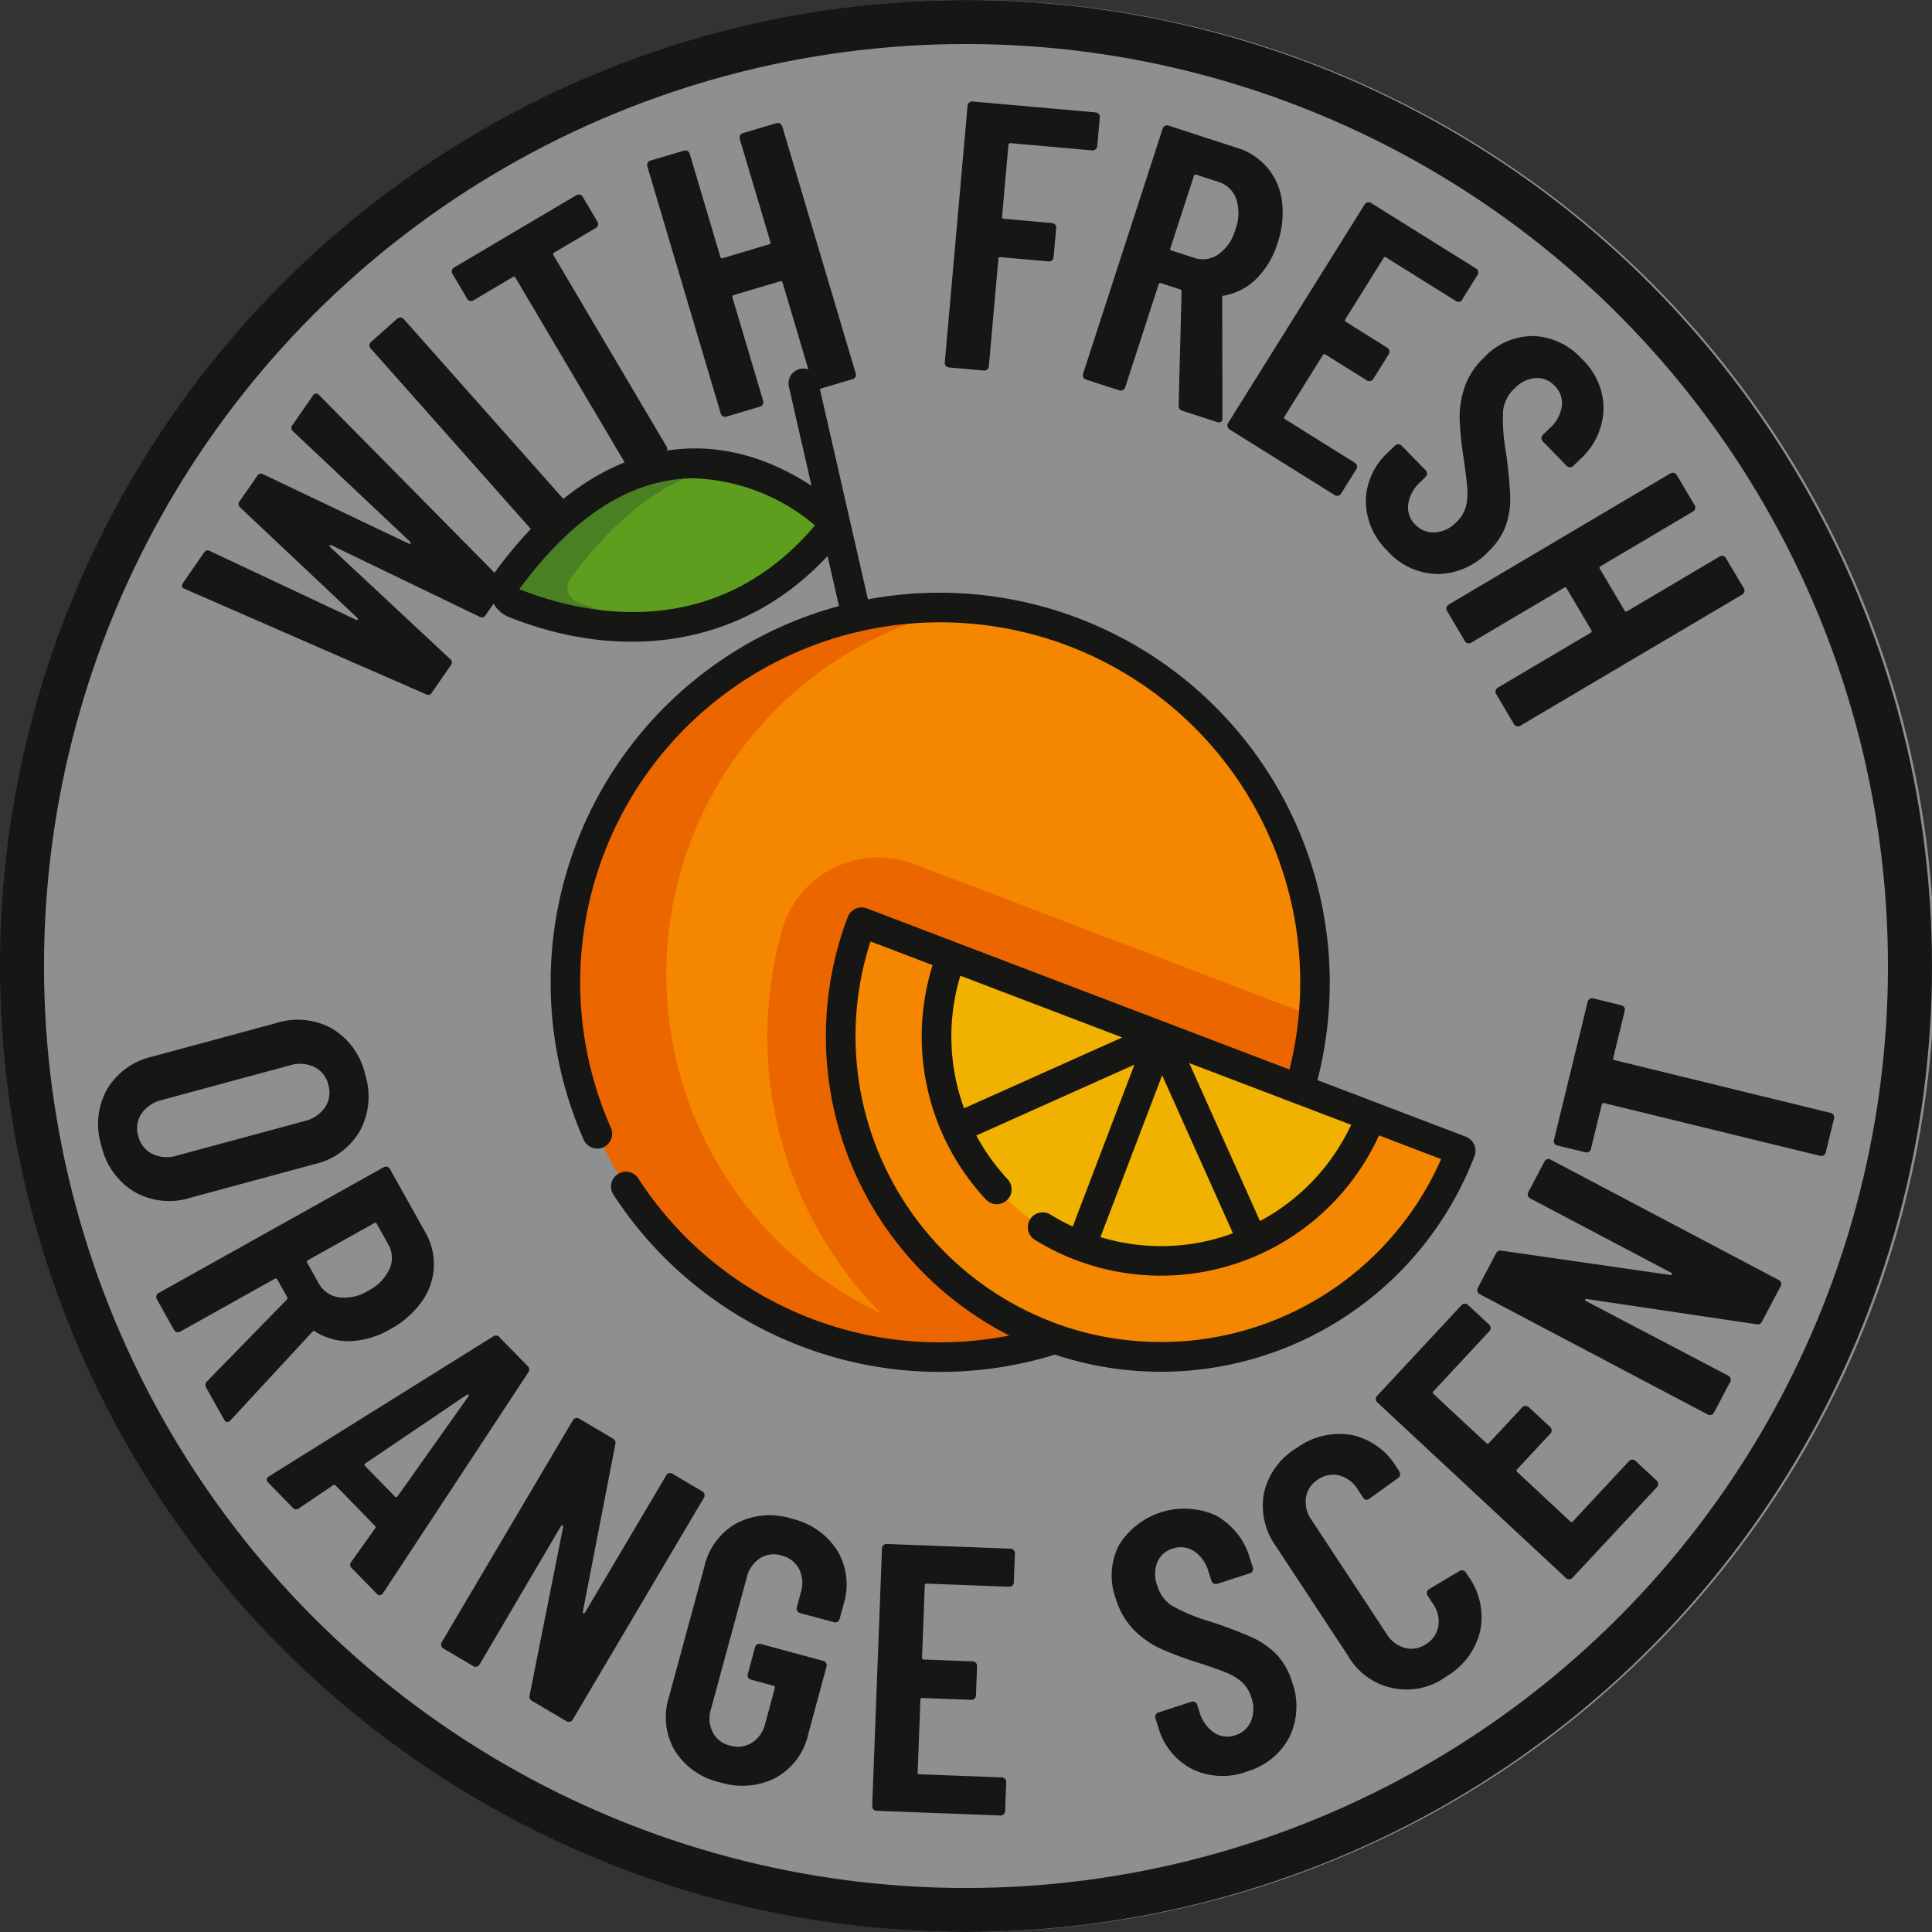 <svg id="Gruppe_72" data-name="Gruppe 72" xmlns="http://www.w3.org/2000/svg" xmlns:xlink="http://www.w3.org/1999/xlink" width="96.769" height="96.769" viewBox="0 0 96.769 96.769">
    <rect x="0" y="0" width="96.769" height="96.769" fill="#333333" stroke="none"/>
    <defs>
        <clipPath id="clip-path">
            <rect id="Rechteck_34" data-name="Rechteck 34" width="96.769" height="96.769" fill="none"/>
        </clipPath>
        <clipPath id="clip-path-3">
            <rect id="Rechteck_32" data-name="Rechteck 32" width="96.646" height="96.769" transform="translate(0.123)" fill="none"/>
        </clipPath>
    </defs>
    <g id="Gruppe_71" data-name="Gruppe 71" clip-path="url(#clip-path)">
        <g id="Gruppe_70" data-name="Gruppe 70">
            <g id="Gruppe_69" data-name="Gruppe 69" clip-path="url(#clip-path)">
                <g id="Gruppe_68" data-name="Gruppe 68" opacity="0.45">
                    <g id="Gruppe_67" data-name="Gruppe 67">
                        <g id="Gruppe_66" data-name="Gruppe 66" clip-path="url(#clip-path-3)">
                            <path id="Pfad_167" data-name="Pfad 167" d="M48.446,96.769A48.385,48.385,0,1,0,.123,48.385,48.353,48.353,0,0,0,48.446,96.769" fill="#fff"/>
                        </g>
                    </g>
                </g>
                <circle id="Ellipse_5" data-name="Ellipse 5" cx="47.282" cy="47.282" r="47.282" transform="translate(1.102 1.103)" fill="none" stroke="#161615" stroke-width="2.204"/>
                <path id="Pfad_168" data-name="Pfad 168" d="M41.844,26.23s-8.165-8.394-16.416,2.816a.766.766,0,0,0,.336,1.164c2.606,1.041,10.437,3.321,16.08-3.98" fill="#5d9e1e"/>
                <path id="Pfad_169" data-name="Pfad 169" d="M28.905,30.145a16.73,16.73,0,0,0,4.631,1.113,15.779,15.779,0,0,1-7.772-1.047.767.767,0,0,1-.335-1.165c3.883-5.274,7.746-6.209,10.749-5.718-2.352.5-4.976,2.076-7.608,5.652a.767.767,0,0,0,.335,1.165" fill="#4a7f23"/>
                <path id="Pfad_170" data-name="Pfad 170" d="M65.79,50.9A18.778,18.778,0,0,1,49.45,67.821a18.981,18.981,0,0,1-2.754.147A18.761,18.761,0,1,1,65.79,50.9" fill="#f58700"/>
                <path id="Pfad_171" data-name="Pfad 171" d="M65.79,50.9l-20-7.624a5.025,5.025,0,0,0-6.633,3.342,19.739,19.739,0,0,0,4.963,19.158,18.773,18.773,0,0,1,4.053-35.317,19.059,19.059,0,0,0-3.441.121,18.773,18.773,0,0,0,1.961,37.392h0A18.782,18.782,0,0,0,65.79,50.9" fill="#ec6600"/>
                <path id="Pfad_172" data-name="Pfad 172" d="M71.833,57.125a1.359,1.359,0,0,1,.737,1.867A16.055,16.055,0,0,1,42.694,47.6a1.359,1.359,0,0,1,1.793-.9Z" fill="#f58700"/>
                <path id="Pfad_173" data-name="Pfad 173" d="M68.667,55.918a11.22,11.22,0,0,1-5.255,5.938,11.344,11.344,0,0,1-1.361.606,11.187,11.187,0,0,1-7.007.254l-.149-.044a11.206,11.206,0,0,1-6.723-5.6,11.335,11.335,0,0,1-.6-1.366,11.182,11.182,0,0,1-.219-6.912c.087-.3.186-.6.3-.891l8.769,3.343,3.39,1.293Z" fill="#f1b100"/>
                <path id="Pfad_174" data-name="Pfad 174" d="M73.425,56.936,65.988,54.1a19.543,19.543,0,0,0-22.515-24.08L40.958,19.015a.744.744,0,0,0-1.45.331l1.139,4.987c-4.86-3.188-10.729-2.643-15.818,4.272a1.511,1.511,0,0,0,.659,2.3c5.528,2.208,11.619,1.618,15.962-3.056l.572,2.507A19.536,19.536,0,0,0,29.245,57.107a.744.744,0,0,0,1.361-.6,18.032,18.032,0,1,1,33.982-2.938L43.422,45.5a.744.744,0,0,0-.959.43,16.82,16.82,0,0,0,8.091,20.963,17.978,17.978,0,0,1-18.588-7.877.744.744,0,0,0-1.248.81,19.525,19.525,0,0,0,22.124,8.024A16.821,16.821,0,0,0,73.856,57.9a.746.746,0,0,0-.431-.96M26.039,29.521a.025.025,0,0,1-.012-.035c2.155-2.926,5.081-5.529,8.745-5.529a9.929,9.929,0,0,1,6.048,2.357c-5.189,6.134-12.027,4.306-14.781,3.207M65.5,55.509l2.177.83a10.538,10.538,0,0,1-4.566,4.821l-3.545-7.913L65.5,55.509m.053.02-.016-.006.016.006m-.022-.008-.024-.009.024.009m-3.776,6.25a10.393,10.393,0,0,1-6.637.192l3.091-8.107Zm-13.652-12.9,8.108,3.092-7.923,3.55a10.478,10.478,0,0,1-.185-6.642m4.6,17.344a15.333,15.333,0,0,1-9.1-19.061l3.11,1.186A11.966,11.966,0,0,0,49.38,60.078a.744.744,0,0,0,1.091-1.012A10.609,10.609,0,0,1,48.9,56.875l7.922-3.549-3.091,8.108a10.34,10.34,0,0,1-1.127-.606.744.744,0,0,0-.786,1.263,12.006,12.006,0,0,0,17.253-5.222l3.111,1.187A15.33,15.33,0,0,1,52.705,66.22" fill="#161615"/>
                <path id="Pfad_175" data-name="Pfad 175" d="M86.135,27.872,81.5,30.614a.083.083,0,0,1-.13-.034l-1.235-2.088a.084.084,0,0,1,.033-.131L84.8,25.619a.228.228,0,0,0,.081-.314l-.9-1.513a.228.228,0,0,0-.314-.081L72.557,30.284a.229.229,0,0,0-.08.314l.894,1.513a.228.228,0,0,0,.314.081L78.34,29.44a.085.085,0,0,1,.131.034l1.234,2.088a.084.084,0,0,1-.033.131l-4.655,2.752a.229.229,0,0,0-.08.314l.894,1.513a.228.228,0,0,0,.314.081L87.263,29.78a.228.228,0,0,0,.081-.314l-.9-1.513a.228.228,0,0,0-.314-.081m-16.622-.264a3.444,3.444,0,0,0,2.493,1.145,3.546,3.546,0,0,0,2.546-1.125,3.42,3.42,0,0,0,.881-1.314,4.148,4.148,0,0,0,.214-1.49,22.473,22.473,0,0,0-.224-2.239,9.119,9.119,0,0,1-.131-2.021,1.78,1.78,0,0,1,.56-1.095,1.656,1.656,0,0,1,1.067-.534,1.191,1.191,0,0,1,.948.383,1.212,1.212,0,0,1,.366,1.017,1.8,1.8,0,0,1-.594,1.1l-.355.347a.222.222,0,0,0-.07.162.216.216,0,0,0,.066.162l1.2,1.231a.225.225,0,0,0,.162.069.22.22,0,0,0,.162-.065l.329-.321A3.548,3.548,0,0,0,80.319,20.5a3.443,3.443,0,0,0-1.085-2.519,3.446,3.446,0,0,0-2.432-1.15,3.365,3.365,0,0,0-2.471,1.078,3.747,3.747,0,0,0-.978,1.5,4.637,4.637,0,0,0-.242,1.6,17.2,17.2,0,0,0,.2,1.954q.15,1.029.184,1.529a2.681,2.681,0,0,1-.078.905,1.688,1.688,0,0,1-.468.751,1.649,1.649,0,0,1-1.081.52,1.246,1.246,0,0,1-.988-.4,1.187,1.187,0,0,1-.346-1.011,1.853,1.853,0,0,1,.6-1.108l.274-.267a.222.222,0,0,0,.069-.161.219.219,0,0,0-.066-.163L70.2,22.32a.226.226,0,0,0-.162-.069.219.219,0,0,0-.162.065l-.356.347a3.352,3.352,0,0,0-1.11,2.446,3.5,3.5,0,0,0,1.105,2.5M73.239,15l.769-1.232a.225.225,0,0,0,.029-.173.22.22,0,0,0-.1-.143l-5.268-3.288a.229.229,0,0,0-.316.073L61.512,21.191a.217.217,0,0,0-.029.173.22.22,0,0,0,.1.143L66.853,24.8a.22.22,0,0,0,.173.03.223.223,0,0,0,.142-.1l.769-1.232a.22.22,0,0,0,.03-.173.223.223,0,0,0-.1-.142l-3.5-2.186a.084.084,0,0,1-.03-.131l1.922-3.08a.085.085,0,0,1,.132-.03l2.074,1.3a.227.227,0,0,0,.174.029.218.218,0,0,0,.142-.1l.779-1.248a.221.221,0,0,0,.03-.173.225.225,0,0,0-.1-.143l-2.074-1.3a.085.085,0,0,1-.031-.132l1.913-3.063a.084.084,0,0,1,.131-.03l3.5,2.185a.22.22,0,0,0,.173.029.222.222,0,0,0,.143-.1M59.917,8.75l1.108.36a1.358,1.358,0,0,1,.895.863,2.29,2.29,0,0,1-.042,1.523,2.256,2.256,0,0,1-.857,1.248,1.367,1.367,0,0,1-1.229.164l-1.108-.36a.085.085,0,0,1-.062-.12L59.8,8.811a.085.085,0,0,1,.121-.061m-.7,11.824,1.744.566c.133.043.218.011.253-.1a.211.211,0,0,0,.012-.1L61.216,14.9c.007-.065.037-.1.09-.092a3.068,3.068,0,0,0,1.618-.84,4.289,4.289,0,0,0,1.068-1.8,4.61,4.61,0,0,0,.219-2.068A3.186,3.186,0,0,0,61.942,7.4L58.526,6.29a.228.228,0,0,0-.289.147L54.249,18.721a.227.227,0,0,0,.147.289l1.672.543a.228.228,0,0,0,.289-.147l1.675-5.161a.084.084,0,0,1,.121-.061l.963.312c.036.012.058.046.067.1l-.148,5.717a.241.241,0,0,0,.177.259M54.958,7.325l.128-1.446a.222.222,0,0,0-.052-.168.226.226,0,0,0-.156-.081l-6.166-.547a.218.218,0,0,0-.168.052.222.222,0,0,0-.081.156L47.321,18.156a.22.22,0,0,0,.052.167.217.217,0,0,0,.156.081l1.751.156a.228.228,0,0,0,.249-.208l.478-5.386a.085.085,0,0,1,.1-.087l2.416.215a.228.228,0,0,0,.249-.208l.13-1.466a.228.228,0,0,0-.208-.248l-2.417-.215a.085.085,0,0,1-.087-.1l.32-3.6a.084.084,0,0,1,.1-.087l4.092.363a.218.218,0,0,0,.168-.052.222.222,0,0,0,.081-.156m-17.9-.37,1.536,5.164a.084.084,0,0,1-.064.119L36.2,12.93a.085.085,0,0,1-.119-.064L34.546,7.7a.228.228,0,0,0-.285-.155l-1.685.5a.222.222,0,0,0-.136.111.216.216,0,0,0-.018.174L36.1,20.713a.224.224,0,0,0,.111.137.216.216,0,0,0,.174.017l1.685-.5a.228.228,0,0,0,.155-.285L36.687,14.9a.085.085,0,0,1,.064-.119l2.326-.692a.085.085,0,0,1,.119.064l1.541,5.183a.222.222,0,0,0,.111.136.218.218,0,0,0,.175.018l1.684-.5a.228.228,0,0,0,.155-.285L39.179,6.323a.22.22,0,0,0-.11-.136.223.223,0,0,0-.175-.018l-1.685.5a.23.23,0,0,0-.154.285M28.877,9.773,22.742,13.4a.221.221,0,0,0-.106.14.226.226,0,0,0,.025.174l.739,1.25a.218.218,0,0,0,.141.105.216.216,0,0,0,.173-.025l1.974-1.167a.085.085,0,0,1,.131.034L31.488,23.5a.228.228,0,0,0,.314.081l1.513-.894a.221.221,0,0,0,.1-.141.216.216,0,0,0-.025-.173l-5.668-9.589a.084.084,0,0,1,.033-.131l2.089-1.235a.218.218,0,0,0,.106-.14.226.226,0,0,0-.025-.174l-.739-1.25a.225.225,0,0,0-.14-.1.217.217,0,0,0-.174.025M27.459,27.131l1.315-1.167a.217.217,0,0,0,.077-.158.221.221,0,0,0-.057-.166l-8.573-9.661a.227.227,0,0,0-.323-.019l-1.315,1.167a.227.227,0,0,0-.019.323l8.572,9.661a.229.229,0,0,0,.323.02M21.638,34.68l.936-1.35a.216.216,0,0,0-.031-.324l-6-5.6c-.034-.039-.044-.069-.03-.091s.047-.021.1,0l7.4,3.574a.216.216,0,0,0,.315-.084l.925-1.335a.216.216,0,0,0-.031-.324l-9.233-9.352a.187.187,0,0,0-.324.031l-1.012,1.46a.216.216,0,0,0,.031.324l5.862,5.528c.025.033.029.059.015.08s-.041.026-.08.014l-7.288-3.471a.216.216,0,0,0-.314.085L12.007,25.1a.216.216,0,0,0,.031.324L17.9,30.95c.024.032.029.059.015.08s-.041.026-.08.014l-7.31-3.44a.216.216,0,0,0-.314.085L9.166,29.2c-.08.115-.072.2.022.271l.073.028,12.063,5.269a.215.215,0,0,0,.314-.084" fill="#161615"/>
                <path id="Pfad_176" data-name="Pfad 176" d="M79.523,50.174,77.833,57.1a.222.222,0,0,0,.027.174.225.225,0,0,0,.142.1l1.411.343a.219.219,0,0,0,.173-.026.224.224,0,0,0,.1-.143l.543-2.227a.085.085,0,0,1,.116-.07L91.17,57.894a.229.229,0,0,0,.277-.17l.417-1.707a.222.222,0,0,0-.027-.174.232.232,0,0,0-.142-.1L80.874,53.1a.084.084,0,0,1-.07-.115l.575-2.358a.226.226,0,0,0-.026-.174.224.224,0,0,0-.142-.1L79.8,50.006a.229.229,0,0,0-.174.025.223.223,0,0,0-.1.143m-2.88,9.852,7.063,3.725a.061.061,0,0,1,.037.075c-.009.03-.034.042-.073.036l-8.452-1.218a.24.24,0,0,0-.285.129l-.918,1.741a.228.228,0,0,0,.1.31l11.423,6.027a.23.23,0,0,0,.31-.1l.811-1.538a.228.228,0,0,0-.1-.31l-7.123-3.736A.059.059,0,0,1,79.4,65.1c.01-.031.034-.043.074-.036l8.493,1.262a.24.24,0,0,0,.285-.13l.936-1.775a.218.218,0,0,0,.017-.175.221.221,0,0,0-.113-.134L77.668,58.082a.227.227,0,0,0-.175-.017.223.223,0,0,0-.135.113l-.811,1.537a.219.219,0,0,0-.016.175.223.223,0,0,0,.112.136M74.591,66.35l-1.063-.99a.223.223,0,0,0-.164-.061.219.219,0,0,0-.16.073l-4.231,4.545a.225.225,0,0,0-.062.164.222.222,0,0,0,.074.16l9.453,8.8a.228.228,0,0,0,.324-.011l4.231-4.545a.224.224,0,0,0,.062-.165.217.217,0,0,0-.074-.159l-1.062-.99a.225.225,0,0,0-.165-.061.216.216,0,0,0-.159.073L78.783,76.2a.084.084,0,0,1-.135,0l-2.657-2.473a.084.084,0,0,1,0-.135l1.666-1.79a.228.228,0,0,0-.011-.324l-1.077-1a.228.228,0,0,0-.324.011l-1.667,1.79a.084.084,0,0,1-.135,0l-2.643-2.46a.084.084,0,0,1,0-.135L74.6,66.674a.22.22,0,0,0,.062-.165.218.218,0,0,0-.073-.159M72.482,83.944a3.578,3.578,0,0,0,1.661-2.272,3.5,3.5,0,0,0-.6-2.724l-.126-.192a.227.227,0,0,0-.317-.065L71.57,79.6a.215.215,0,0,0-.1.145.219.219,0,0,0,.033.172l.263.4a1.556,1.556,0,0,1,.279,1.12,1.3,1.3,0,0,1-.614.908,1.282,1.282,0,0,1-1.061.195,1.556,1.556,0,0,1-.918-.7L65.692,76.13a1.56,1.56,0,0,1-.28-1.12,1.284,1.284,0,0,1,.6-.9,1.307,1.307,0,0,1,1.077-.206,1.562,1.562,0,0,1,.918.7l.263.4a.2.2,0,0,0,.317.065l1.442-1.04a.205.205,0,0,0,.094-.153.253.253,0,0,0-.039-.181l-.126-.191a3.467,3.467,0,0,0-2.263-1.632,3.625,3.625,0,0,0-2.733.643,3.563,3.563,0,0,0-1.648,2.24,3.482,3.482,0,0,0,.612,2.719l3.582,5.442a3.382,3.382,0,0,0,4.975,1.026M62.455,88.727A3.443,3.443,0,0,0,64.586,87a3.549,3.549,0,0,0,.122-2.782,3.435,3.435,0,0,0-.787-1.371A4.144,4.144,0,0,0,62.68,82a22.334,22.334,0,0,0-2.106-.793,9.129,9.129,0,0,1-1.87-.779,1.776,1.776,0,0,1-.732-.987,1.655,1.655,0,0,1-.006-1.194,1.192,1.192,0,0,1,.764-.679,1.214,1.214,0,0,1,1.074.123,1.807,1.807,0,0,1,.723,1.02l.154.473a.227.227,0,0,0,.289.147l1.635-.531a.217.217,0,0,0,.134-.114.222.222,0,0,0,.013-.175l-.141-.436a3.548,3.548,0,0,0-1.732-2.179,3.842,3.842,0,0,0-4.849,1.524,3.37,3.37,0,0,0-.13,2.693,3.747,3.747,0,0,0,.913,1.542,4.6,4.6,0,0,0,1.325.926,17.182,17.182,0,0,0,1.84.688q.989.322,1.452.513a2.663,2.663,0,0,1,.776.471,1.684,1.684,0,0,1,.465.753,1.644,1.644,0,0,1-.012,1.2,1.249,1.249,0,0,1-.794.71,1.185,1.185,0,0,1-1.059-.138,1.848,1.848,0,0,1-.726-1.03l-.118-.364a.23.23,0,0,0-.289-.147l-1.654.537a.223.223,0,0,0-.134.114.218.218,0,0,0-.013.175l.153.472a3.347,3.347,0,0,0,1.7,2.08,3.5,3.5,0,0,0,2.73.118M50.779,79.258l.056-1.451a.229.229,0,0,0-.221-.238l-6.2-.235a.219.219,0,0,0-.165.06.224.224,0,0,0-.073.16l-.49,12.906a.222.222,0,0,0,.061.165.215.215,0,0,0,.159.073l6.2.236a.229.229,0,0,0,.238-.221l.055-1.451a.227.227,0,0,0-.22-.237l-4.124-.157a.084.084,0,0,1-.092-.1l.138-3.628a.084.084,0,0,1,.1-.091l2.444.092a.22.22,0,0,0,.165-.06.224.224,0,0,0,.073-.16l.056-1.47a.229.229,0,0,0-.221-.238l-2.444-.093a.084.084,0,0,1-.091-.1l.137-3.608a.084.084,0,0,1,.1-.092l4.124.157a.221.221,0,0,0,.164-.061.217.217,0,0,0,.073-.16M36.069,89.273a3.673,3.673,0,0,0,2.783-.227,3.291,3.291,0,0,0,1.624-2.163l.923-3.412a.221.221,0,0,0-.022-.174.218.218,0,0,0-.139-.107L38.1,82.341a.23.23,0,0,0-.282.162l-.364,1.346a.228.228,0,0,0,.162.281l1.125.305a.085.085,0,0,1,.067.117l-.479,1.77a1.562,1.562,0,0,1-.668.968,1.335,1.335,0,0,1-1.1.139,1.3,1.3,0,0,1-.868-.671,1.58,1.58,0,0,1-.079-1.169L37.4,79.023a1.584,1.584,0,0,1,.659-.97,1.3,1.3,0,0,1,1.087-.141,1.333,1.333,0,0,1,.877.673,1.563,1.563,0,0,1,.088,1.172l-.2.756a.228.228,0,0,0,.161.281l1.7.459a.228.228,0,0,0,.281-.161l.195-.719a3.315,3.315,0,0,0-.307-2.706,3.676,3.676,0,0,0-2.289-1.6,3.6,3.6,0,0,0-2.764.232,3.322,3.322,0,0,0-1.607,2.168L33.505,85a3.325,3.325,0,0,0,.293,2.682,3.609,3.609,0,0,0,2.271,1.594M33.369,73.9,29.3,80.771a.058.058,0,0,1-.075.033q-.047-.017-.033-.075l1.627-8.383a.242.242,0,0,0-.117-.291l-1.694-1a.218.218,0,0,0-.174-.025.221.221,0,0,0-.14.106L22.125,82.253a.216.216,0,0,0-.025.173.219.219,0,0,0,.106.141l1.5.885a.226.226,0,0,0,.174.025.221.221,0,0,0,.14-.106l4.077-6.934a.059.059,0,0,1,.076-.033q.045.017.033.075L26.53,84.9a.239.239,0,0,0,.116.291l1.727,1.021a.228.228,0,0,0,.314-.081L35.26,75.014a.221.221,0,0,0,.025-.174.223.223,0,0,0-.106-.14l-1.5-.885a.226.226,0,0,0-.174-.025.221.221,0,0,0-.14.106M18.3,73.3l5.08-3.439c.036-.018.063-.018.081,0s.018.045,0,.081L19.91,74.952c-.037.053-.082.053-.135,0l-1.482-1.517c-.053-.055-.053-.1,0-.135m-.671,5.247,1.242,1.272c.1.1.187.11.269.03l.055-.054,7.266-11.046a.229.229,0,0,0-.024-.324l-1.415-1.449a.227.227,0,0,0-.323-.031l-11.217,7q-.218.132-.031.324l1.215,1.244a.216.216,0,0,0,.324.03L16.674,74.4c.045-.045.095-.04.148.015l1.949,2c.053.054.057.1.012.149L17.6,78.221a.214.214,0,0,0,.023.324M18.874,61.3l.568,1.018a1.355,1.355,0,0,1,.07,1.24,2.3,2.3,0,0,1-1.066,1.089,2.255,2.255,0,0,1-1.477.333,1.365,1.365,0,0,1-1.012-.715l-.569-1.016a.085.085,0,0,1,.037-.131l3.319-1.855a.085.085,0,0,1,.13.037m-8.552,8.2.9,1.6q.1.183.252.1a.2.2,0,0,0,.074-.063l4.107-4.44c.049-.043.092-.045.128-.006a3.07,3.07,0,0,0,1.758.483,4.288,4.288,0,0,0,2.008-.6,4.61,4.61,0,0,0,1.567-1.368,3.187,3.187,0,0,0,.167-3.518l-1.753-3.136a.219.219,0,0,0-.137-.109.216.216,0,0,0-.175.021l-11.274,6.3a.225.225,0,0,0-.109.138.221.221,0,0,0,.021.174l.858,1.535a.228.228,0,0,0,.312.088l4.736-2.648a.085.085,0,0,1,.13.038l.494.883a.112.112,0,0,1-.02.121l-3.994,4.093a.24.24,0,0,0-.045.31M6.927,56.9a1.314,1.314,0,0,1,.162-1.123,1.718,1.718,0,0,1,1.032-.685L14.5,53.367a1.713,1.713,0,0,1,1.236.071,1.313,1.313,0,0,1,.706.888,1.342,1.342,0,0,1-.159,1.131,1.708,1.708,0,0,1-1.03.695L8.874,57.877A1.69,1.69,0,0,1,7.635,57.8a1.341,1.341,0,0,1-.708-.9m-1.844.5a3.627,3.627,0,0,0,1.653,2.3,3.528,3.528,0,0,0,2.809.29l6.2-1.678a3.533,3.533,0,0,0,2.281-1.666,3.634,3.634,0,0,0,.265-2.823,3.6,3.6,0,0,0-1.65-2.3,3.543,3.543,0,0,0-2.807-.28l-6.2,1.678a3.542,3.542,0,0,0-2.283,1.656A3.6,3.6,0,0,0,5.083,57.4" fill="#161615"/>
            </g>
        </g>
    </g>
</svg>
